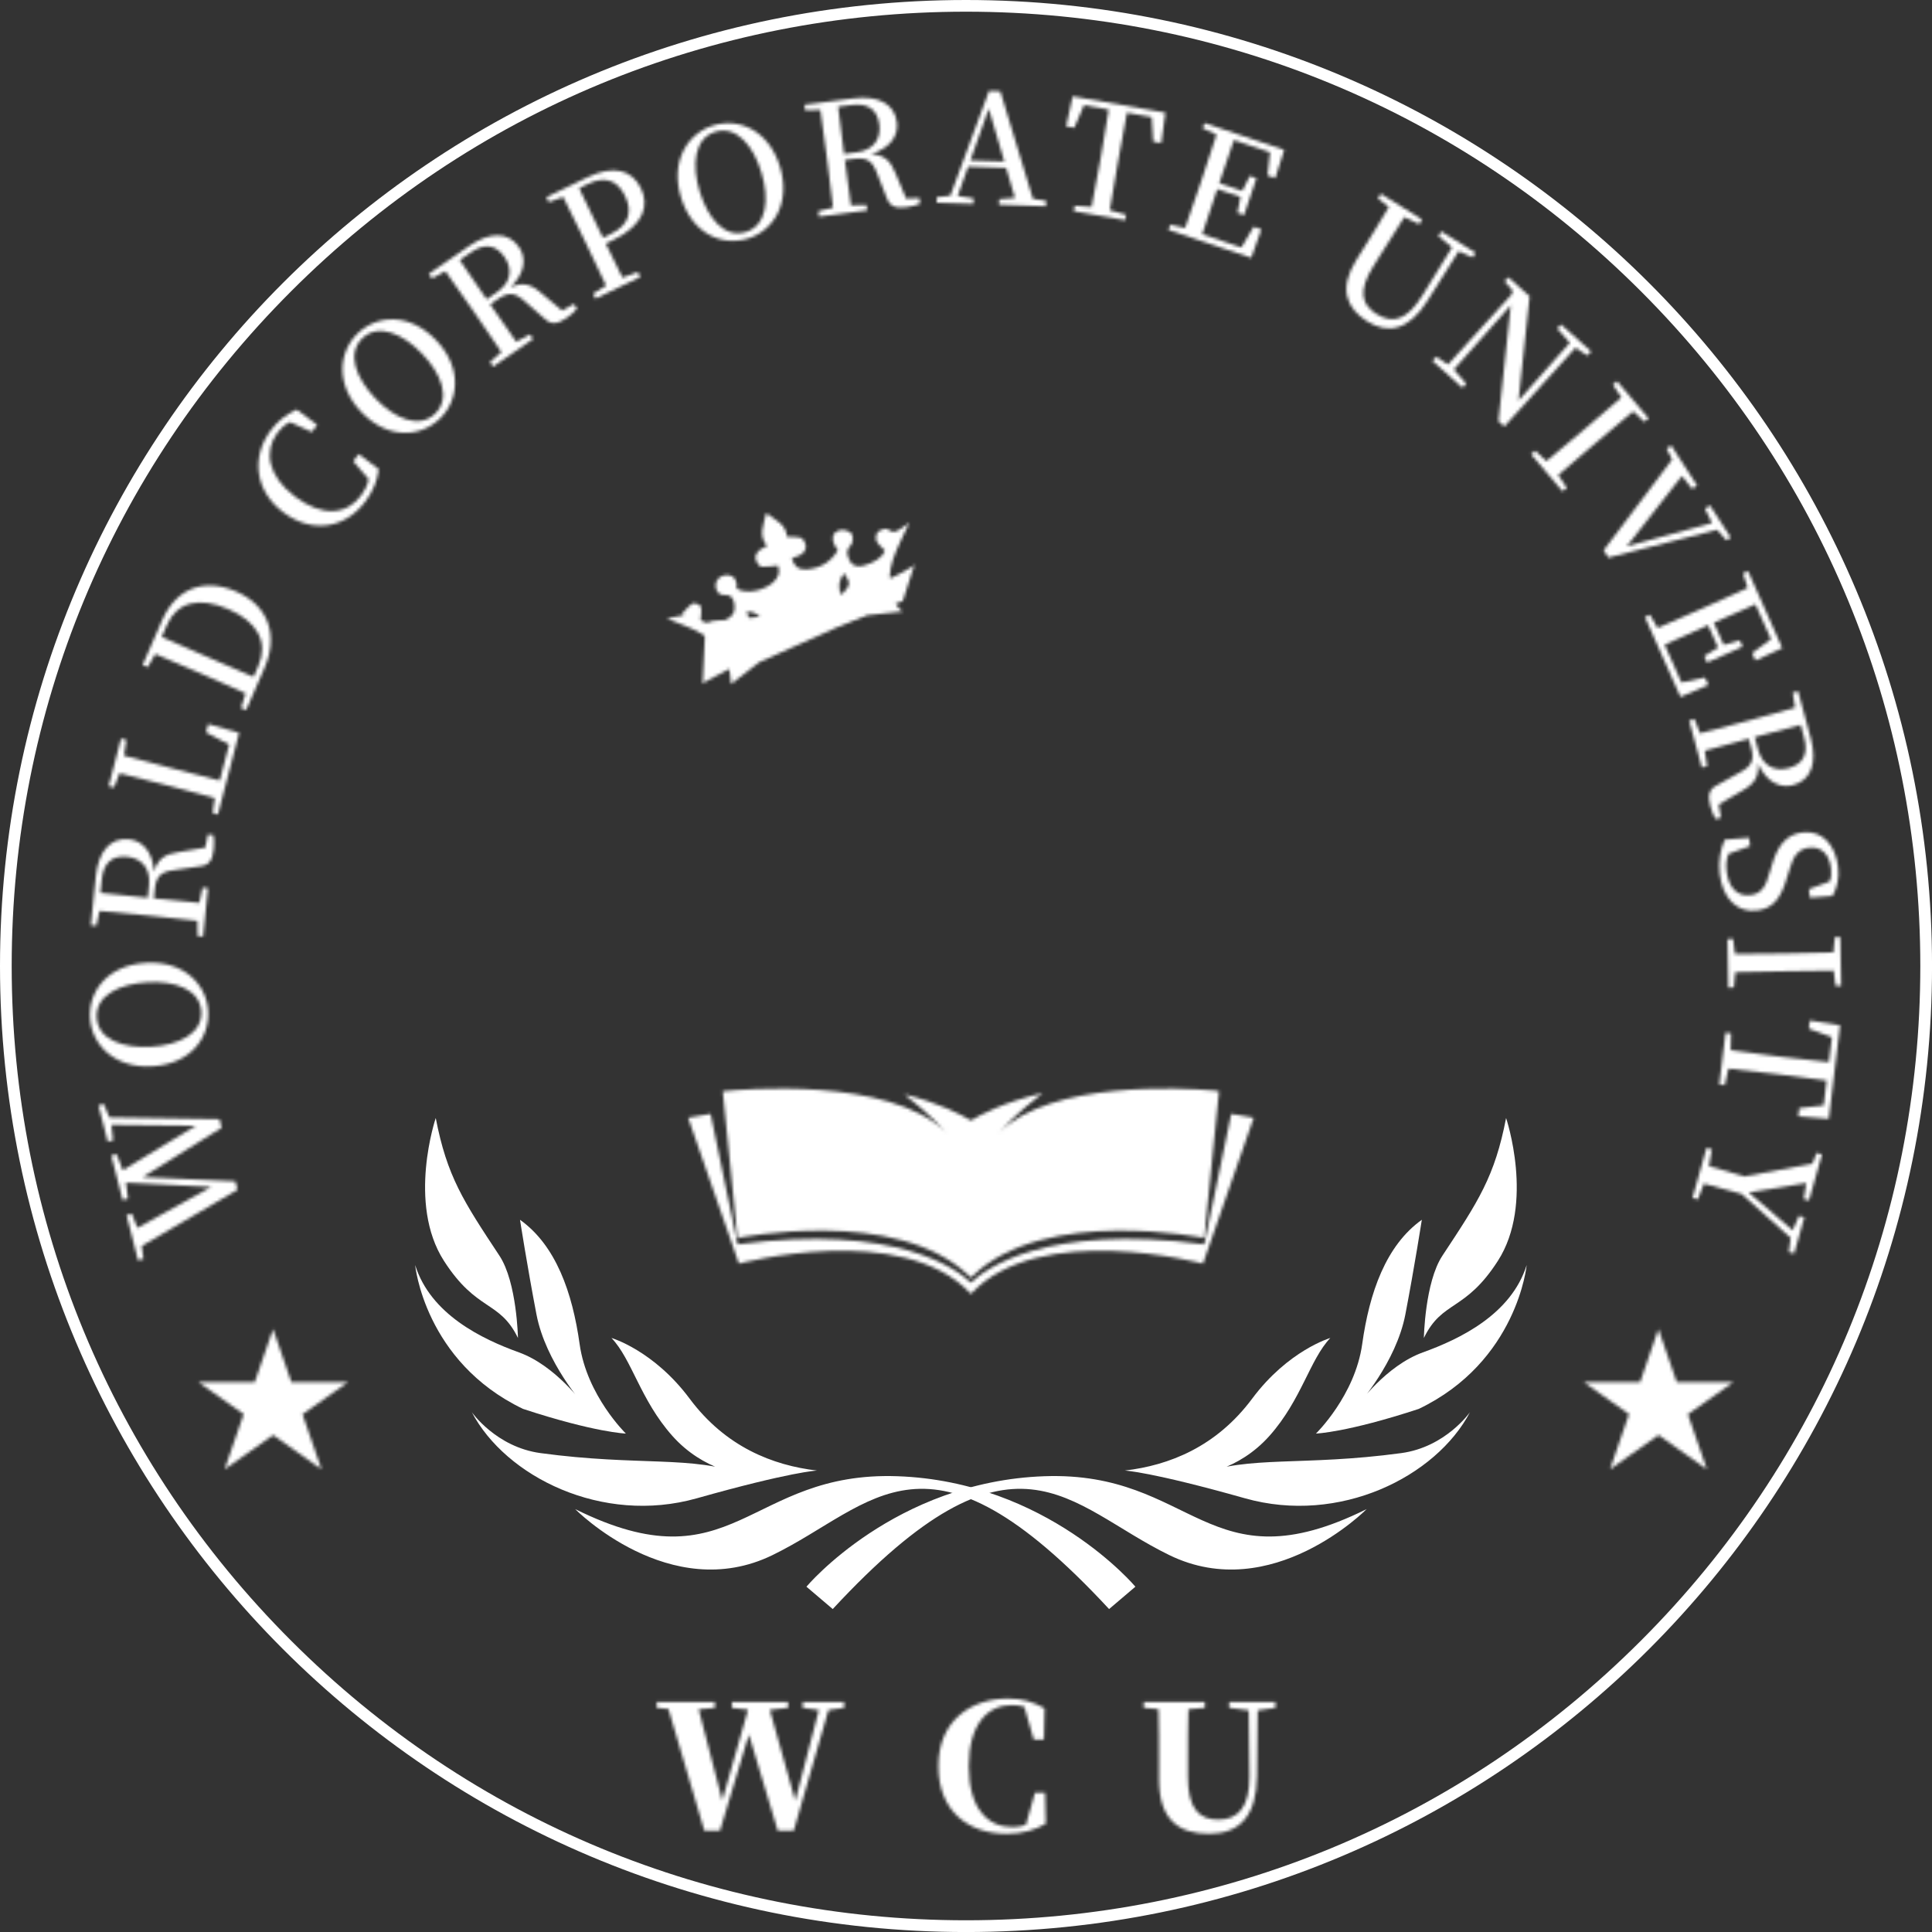 <?xml version="1.0" encoding="UTF-8"?><svg id="Layer_1" xmlns="http://www.w3.org/2000/svg" width="613.33" height="613.33" xmlns:xlink="http://www.w3.org/1999/xlink" viewBox="0 0 613.33 613.33"><rect x="0" y="0" width="613.33" height="613.33" fill="#333333" stroke="none"/><defs><filter id="luminosity-noclip" x="14.36" y="14.37" width="584.6" height="584.6" color-interpolation-filters="sRGB" filterUnits="userSpaceOnUse"><feFlood flood-color="#fff" result="bg"/><feBlend in="SourceGraphic" in2="bg"/></filter><mask id="mask" x="14.36" y="14.37" width="584.6" height="584.6" maskUnits="userSpaceOnUse"><g style="filter:url(#luminosity-noclip);"><g><g><path d="m32.97,350.5l1.73,4.23,34.97.55.7,2.73-25.05,15.68,29.39,1.32.69,2.69-30.41,17.85.55,4.12-1.7.43-3.67-14.37,1.69-.43,1.76,4.52,23.42-13.01-27.05-1.37.65,5.1-1.7.43-3.61-14.13,1.7-.43,1.95,5.07,23.19-14.1-26.82-.28.56,4.93-1.7.43-2.95-11.54,1.7-.43Z"/><path d="m46.39,305.67c11.84-.69,19.18,6.71,19.68,15.3.5,8.58-5.63,16.83-17.76,17.54-11.89.69-19.23-6.81-19.74-15.35-.5-8.54,5.64-16.78,17.81-17.49Zm17.5,15.43c-.41-7.03-8.36-9.78-17.14-9.27-8.83.52-16.45,4.17-16.04,11.21.41,7.03,8.41,9.78,17.24,9.26,8.78-.51,16.35-4.17,15.94-11.2Z"/><path d="m65.98,264.91l1.74.17c.27,1.25.32,2.62.14,4.46-.37,3.63-1.55,5.17-4.36,5.47l-8.28,1.22c-4.25.55-5.67,1.97-6.1,6.27l-.27,2.71c4.98.5,9.72.98,14.42,1.41l1.02-4.83,1.74.17-1.55,15.38-1.74-.18-.05-4.84c-4.68-.57-9.47-1.05-14.3-1.54l-2.47-.25c-4.74-.48-9.57-.97-14.32-1.35l-1.01,4.73-1.74-.18,1.56-15.47c.82-8.12,4.72-12.42,10.52-11.83,4.11.42,7.54,3.69,7.99,10.33,1.15-4.09,3.4-5.62,7.76-6.25l8.5-1.44.81-4.17Zm-18.67,16.09c.56-5.56-2.51-8.56-6.95-9.01-4.64-.47-7.51,1.78-8.06,7.25l-.42,4.21c4.73.53,9.47,1,15.03,1.57l.4-4.01Z"/><path d="m66.1,229.85l9.81,2.8-6.73,25.92-1.68-.49.68-4.74c-4.58-1.29-9.15-2.48-13.43-3.59l-2.87-.75c-4.66-1.21-9.31-2.42-13.95-3.52l-1.73,4.52-1.7-.44,3.92-15.1,1.7.44-.74,4.98c4.6,1.24,9.21,2.44,13.72,3.62l3.34.87c4.05,1.05,8.65,2.25,13.32,3.41l2.97-11.43-7.33-3.86.69-2.63Z"/><path d="m51.5,196.86c4.29-9.85,13.04-13.62,23.47-9.08,10.43,4.54,13.44,14.07,8.99,24.28l-5.82,13.37-1.61-.7,1.43-4.63c-4.28-1.97-8.79-3.93-13.73-6.09l-1.61-.7c-4.46-1.94-8.91-3.88-13.32-5.7l-2.41,4.2-1.61-.7,6.21-14.26Zm30.49,14.6c3.3-7.58-.24-14.05-9.42-18.05-9.49-4.13-16.44-2.18-19.57,5l-1.65,3.79c4.4,1.97,8.85,3.91,13.53,5.94l1.56.68c4.99,2.17,9.58,4.17,14.06,6.07l1.49-3.43Z"/><path d="m113.86,144.12l6.39,4.85c-.47,3.71-1.87,7.04-4.26,10.23-6.41,8.56-16.81,10.36-26.03,3.46-9.18-6.87-10.22-17.73-3.98-26.06,2.07-2.76,4.7-4.98,8.22-6.59l6.5,4.86-1.69,2.26-6.94-3.14c-1.65.83-2.91,1.95-3.96,3.35-4.37,5.83-3.16,13.78,5.59,20.34,8.83,6.61,16.4,5.67,20.92-.36,1.14-1.52,2.01-3.17,2.42-5.17l-4.88-5.72,1.72-2.3Z"/><path d="m138.45,108.01c8.23,8.55,7.37,18.95,1.17,24.92-6.2,5.97-16.46,6.66-24.89-2.1-8.26-8.58-7.34-19.05-1.17-24.99,6.17-5.94,16.43-6.63,24.89,2.16Zm-.35,23.34c5.08-4.89,2-12.72-4.1-19.06-6.13-6.38-13.88-9.79-18.96-4.9-5.08,4.89-1.96,12.75,4.17,19.13,6.1,6.34,13.81,9.72,18.89,4.84Z"/><path d="m182.18,96.5l1,1.44c-.78,1.01-1.78,1.95-3.3,3-3,2.07-4.94,2.17-6.99.23l-6.3-5.51c-3.18-2.88-5.17-3.04-8.73-.58l-2.24,1.55c2.85,4.12,5.56,8.03,8.28,11.88l4.34-2.35,1,1.44-12.71,8.8-1-1.44,3.65-3.18c-2.6-3.93-5.34-7.88-8.11-11.88l-1.41-2.04c-2.71-3.92-5.48-7.91-8.27-11.77l-4.26,2.3-1-1.44,12.79-8.85c6.71-4.65,12.51-4.47,15.83.33,2.35,3.4,2.08,8.13-2.68,12.79,3.85-1.78,6.48-1.06,9.79,1.85l6.61,5.53,3.7-2.09Zm-24.36-3.77c4.6-3.18,4.88-7.46,2.34-11.13-2.65-3.84-6.23-4.56-10.74-1.43l-3.48,2.4c2.67,3.94,5.38,7.86,8.56,12.45l3.32-2.3Z"/><path d="m192.3,77.31c1.7,3.5,3.43,7.09,5.3,10.83l4.91-1.79.76,1.57-14.21,6.89-.76-1.57,4.1-2.58c-1.97-4.29-4.07-8.62-6.18-12.99l-1.08-2.23c-2.08-4.29-4.2-8.66-6.36-12.9l-4.56,1.62-.76-1.57,12.9-6.25c8.53-4.13,14.31-2.34,17.13,3.47,2.61,5.38.99,11.62-8.86,16.39l-2.32,1.12Zm-8.45-17.56c2.05,4.35,4.17,8.72,6.35,13.23l1.21,2.49,2.62-1.27c5.86-2.84,6.7-7.24,4.41-11.96-2.42-4.99-6.33-6.49-11.8-3.84l-2.8,1.36Z"/><path d="m247.66,53.09c3.4,11.36-2.1,20.21-10.34,22.68-8.24,2.47-17.67-1.6-21.17-13.23-3.42-11.4,2.18-20.29,10.37-22.74,8.19-2.46,17.63,1.61,21.14,13.29Zm-10.97,20.59c6.75-2.02,7.58-10.39,5.06-18.82-2.54-8.47-7.86-15.04-14.61-13.02s-7.57,10.44-5.03,18.91c2.53,8.42,7.83,14.95,14.58,12.92Z"/><path d="m291.87,62.89l.23,1.74c-1.16.54-2.48.91-4.31,1.15-3.62.47-5.38-.33-6.32-3.01l-3.07-7.79c-1.5-4.02-3.21-5.07-7.49-4.52l-2.7.35c.64,4.96,1.25,9.69,1.91,14.36l4.94-.1.23,1.73-15.33,1.99-.22-1.73,4.7-1.15c-.51-4.69-1.13-9.46-1.75-14.28l-.32-2.46c-.61-4.72-1.24-9.55-1.94-14.26l-4.84.09-.23-1.74,15.43-2c8.1-1.05,13.17,1.77,13.92,7.56.53,4.1-1.88,8.18-8.25,10.13,4.24.19,6.24,2.03,7.85,6.14l3.33,7.95,4.24-.16Zm-19.92-14.53c5.54-.72,7.76-4.39,7.19-8.82-.6-4.63-3.44-6.91-8.89-6.2l-4.19.54c.56,4.73,1.17,9.45,1.89,15l4-.52Z"/><path d="m332.09,63.73l-.06,1.75-14.91-.49.06-1.75,5.02-.42-2.8-9.53-12.05-.39-3.32,9.28,5.03.8-.06,1.75-11.66-.38.06-1.75,4.3-.49,12.27-33.25,3.59.12,10.36,34.14,4.16.62Zm-13.26-12.45l-4.94-16.79-5.84,16.44,10.78.35Z"/><path d="m357.76,35.81c-.92,4.67-1.76,9.41-2.62,14.29l-.43,2.44c-.83,4.69-1.66,9.43-2.4,14.19l5.17,1.46-.3,1.72-16.32-2.88.3-1.72,5.36.4c.96-4.62,1.8-9.35,2.64-14.14l.43-2.44c.84-4.74,1.68-9.52,2.38-14.34l-7.85-1.39-3.09,7.16-2.58-.46,2.07-9.51,29.44,5.19-1.31,9.64-2.58-.46-.46-7.78-7.85-1.39Z"/><path d="m400.43,72.79l-3.21,9.07-26.29-8.86.56-1.66,4.73,1.03c1.6-4.44,3.13-8.99,4.69-13.6l.79-2.35c1.52-4.51,3.07-9.12,4.5-13.66l-4.39-2.04.56-1.66,25.33,8.53-2.86,8.94-2.44-.82.79-7.37-11.47-3.86c-1.54,4.4-3.06,8.92-4.65,13.66l7.32,2.47,2.37-4.74,2.12.71-3.94,11.7-2.12-.71.99-5.05-7.37-2.48c-1.72,5.11-3.29,9.76-4.78,14.34l12.43,4.19,3.91-6.58,2.44.82Z"/><path d="m467.5,81.72l-4.44-1.97-10,15.87c-5.82,9.25-12.44,10.51-19,6.42-6.72-4.19-9.08-10.52-3.53-19.43l2.93-4.7c2.49-4,5.04-8.08,7.43-12.2l-3.46-2.72.92-1.48,13.12,8.17-.93,1.48-4.72-2.25c-2.55,3.91-5.04,7.91-7.58,11.99l-2.34,3.75c-4.83,7.75-3.64,12.1,1.1,15.05,5.2,3.24,9.75,1.9,14.65-6.05l9.32-15.14-4.36-3.57.93-1.48,10.89,6.78-.93,1.48Z"/><path d="m503.92,112.87l-3.78-2.47-22.58,25-1.88-1.69,3.93-36.81-18.08,20.41,3.93,4.5-1.17,1.3-9.56-8.56,1.17-1.3,3.78,2.47,20.35-22.43.08-1.11-2.46-2.86,1.17-1.31,6.77,6.06-3.55,33.11,16.3-18.35-3.97-4.53,1.17-1.3,9.56,8.56-1.17,1.3Z"/><path d="m518.48,130.58c-3.63,3.02-7.26,6.1-11,9.28l-1.89,1.61c-3.63,3.08-7.33,6.23-10.93,9.35l2.74,4.05-1.33,1.13-10.01-11.78,1.33-1.13,3.52,3.32c3.66-2.98,7.32-6.1,11.03-9.25l1.89-1.61c3.63-3.09,7.33-6.23,10.9-9.39l-2.71-4.01,1.33-1.13,10.01,11.78-1.33,1.13-3.55-3.36Z"/><path d="m548.06,171.52l-2.97-3.34-34.5,8.85-1.5-2.32,21.73-28.83-1.75-3.5,1.47-.95,8.24,12.73-1.59,1.03-3.24-4.1-17.5,22.33,27.05-7.39-2.26-4.56,1.59-1.03,6.6,10.2-1.39.9Z"/><path d="m542.32,217.46l-8.85,3.78-11.28-25.36,1.6-.71,2.44,4.18c4.35-1.83,8.75-3.78,13.19-5.76l2.27-1.01c4.35-1.94,8.8-3.91,13.11-5.94l-1.47-4.62,1.6-.71,10.86,24.43-8.51,3.95-1.05-2.36,5.97-4.41-4.92-11.06c-4.28,1.85-8.64,3.79-13.21,5.82l3.14,7.06,5.09-1.47.91,2.04-11.28,5.02-.91-2.04,4.39-2.7-3.16-7.11c-4.93,2.19-9.42,4.19-13.79,6.19l5.33,11.99,7.49-1.57,1.05,2.35Z"/><path d="m546.37,259.58l-1.69.46c-.69-1.07-1.23-2.33-1.71-4.12-.95-3.52-.39-5.38,2.13-6.66l7.3-4.08c3.78-2.02,4.6-3.86,3.47-8.03l-.71-2.63c-4.83,1.3-9.43,2.54-13.97,3.81l.76,4.88-1.69.46-4.02-14.92,1.69-.46,1.77,4.51c4.58-1.13,9.22-2.38,13.91-3.65l2.39-.64c4.6-1.24,9.29-2.5,13.86-3.84l-.74-4.78,1.69-.46,4.04,15.01c2.12,7.88,0,13.28-5.63,14.8-3.99,1.07-8.36-.77-11.14-6.81.38,4.22-1.18,6.46-5.03,8.6l-7.43,4.37.72,4.18Zm11.72-21.68c1.45,5.4,5.39,7.1,9.7,5.94,4.5-1.21,6.38-4.33,4.95-9.64l-1.1-4.08c-4.61,1.19-9.21,2.43-14.6,3.88l1.05,3.89Z"/><path d="m567.47,277.98c-2.06,7.49-4.75,10.49-9.81,11.08-6.23.73-10.83-3.87-11.74-11.7-.47-4.01.33-8.06,1.63-10.81l7.71-.61.31,2.66-6.86,2.46c-.67,1.79-.83,3.38-.57,5.6.59,5.02,3.28,7.99,7.48,7.49,3.38-.39,4.91-2.38,6.16-7.18l.68-2.18c1.74-6.03,4.42-9.91,9.78-10.54,6.27-.73,10.45,4.02,11.26,10.97.42,3.62-.31,6.59-1.76,9.21l-7.18.54-.31-2.7,6.57-2.43c.53-1.33.62-2.62.44-4.16-.5-4.3-2.93-7.05-6.93-6.58-3.38.39-5.07,2.7-6.13,6.59l-.71,2.29Z"/><path d="m582.12,308.13c-4.71.03-9.47.11-14.38.19l-2.48.04c-4.76.08-9.62.16-14.38.28l-.46,4.87-1.75.03-.25-15.45,1.75-.03.61,4.8c4.71.02,9.52-.06,14.38-.14l2.48-.04c4.76-.08,9.62-.16,14.38-.33l.46-4.82,1.75-.03.25,15.45-1.75.03-.62-4.85Z"/><path d="m579.87,343.01c-4.71-.67-9.49-1.24-14.41-1.84l-2.46-.3c-4.73-.57-9.5-1.15-14.29-1.63l-1.17,5.24-1.74-.21,1.99-16.45,1.74.21-.11,5.37c4.66.71,9.44,1.29,14.26,1.87l2.46.3c4.78.58,9.6,1.16,14.44,1.6l.96-7.91-7.31-2.7.31-2.61,9.6,1.55-3.58,29.67-9.69-.78.31-2.61,7.74-.87.95-7.91Z"/><path d="m552.9,379.03c-5.1-1.44-8.42-2.37-11.96-3.26l-1.96,5-1.69-.47,4.48-15.91,1.69.47-.95,5.34c3.3,1.03,6.53,1.94,11.25,3.27l21.59-4.03,1.38-3.45,1.68.47-4.12,14.65-1.68-.47.82-5.07-18.27,2.99,13.95,12.01,2-4.59,1.69.47-3.24,11.51-1.69-.47.57-4.54-15.53-13.91Z"/></g><polygon points="96.03 448.98 110.45 438.79 92.51 438.79 86.69 421.92 80.86 438.79 63.03 438.79 77.36 448.94 71.31 466.44 86.71 455.57 102.06 466.44 96.03 448.98"/><polygon points="535.83 448.98 550.24 438.79 532.31 438.79 526.48 421.92 520.66 438.79 502.82 438.79 517.15 448.94 511.11 466.44 526.5 455.57 541.86 466.44 535.83 448.98"/><path d="m267.96,542.16l-4.96.71-11.02,38.3h-5.07l-9.17-30.55-9.17,30.55h-4.96l-11.4-38.63-3.71-.38v-1.85h18.44v1.85l-5.13.49,7.48,28.92,8.18-28.81-5.13-.6v-1.85h17.84v1.85l-5.79.66,8.08,28.86,7.48-28.81-5.13-.71v-1.85h13.15v1.85Z"/><path d="m332,578.94c-3.33,1.96-7.31,3.22-12.39,3.22-12.06,0-21.71-7.09-21.71-21.5s10.31-21.44,22.15-21.44c4.69,0,8.02,1.15,11.57,3.11l-.22,9.93h-3.22l-3-10.42c-1.25-.38-2.56-.54-3.98-.54-7.64,0-13.64,6-13.64,19.42s5.95,19.31,13.86,19.31c1.53,0,2.89-.22,4.25-.71l2.89-10.2h3.22l.22,9.82Z"/><path d="m404.88,542.16l-5.62.82-.22,20.95c-.16,12.55-5.51,18.22-15.17,18.22s-15.93-4.42-15.93-17.3v-5.95c0-5.35,0-10.86-.16-16.31l-4.69-.44v-1.85h19.42v1.85l-5.24.49c-.16,5.35-.16,10.86-.16,16.26v5.13c0,9.98,3.38,13.64,9.66,13.64s9.98-3.98,9.88-13.86l-.22-20.84-6.22-.82v-1.85h14.68v1.85Z"/></g></g></mask><filter id="luminosity-noclip-2" x="178.65" y="136.91" width="259.15" height="323.94" color-interpolation-filters="sRGB" filterUnits="userSpaceOnUse"><feFlood flood-color="#fff" result="bg"/><feBlend in="SourceGraphic" in2="bg"/></filter><filter id="luminosity-noclip-3" x="204.1" y="167.08" width="189.92" height="195.23" color-interpolation-filters="sRGB" filterUnits="userSpaceOnUse"><feFlood flood-color="#fff" result="bg"/><feBlend in="SourceGraphic" in2="bg"/></filter><mask id="mask-2" x="204.1" y="167.08" width="189.92" height="195.23" maskUnits="userSpaceOnUse"><g style="filter:url(#luminosity-noclip-3);"><path d="m290.66,178.16l-4.05,12.61-45.94,16.66-18.92,10.13s-19.14-18.69-17.56-18.92c1.58-.23,26.8-9.68,26.8-9.68l59.67-10.81Z"/></g></mask><mask id="mask-1" x="178.65" y="136.91" width="259.15" height="323.94" maskUnits="userSpaceOnUse"><g style="filter:url(#luminosity-noclip-2);"><g><g style="mask:url(#mask-2);"><g id="_8BLt8x"><g><path d="m253.4,300.37c.32,6.09.65,12.17.96,18.11-15.14-8.3-21.46-47.77-9.99-65.58.17.35.35.6.41.88,4.31,18.88,14.36,34.45,27.66,48.18,6.39,6.6,12.69,13.3,19.22,20.15v-13.83c6.25,4.18,9,17.55,6.76,32.78,9.97-4.49,19.88-23.76,18.87-37.39,4.34,4.92,5.83,10.44,6.15,16.23.32,5.77.07,11.57.07,17.76,9.63-3.15,16.85-9.25,20.84-18.71,4.47-10.59,1.12-20.01-5.43-28.76.55,8.48,1.35,16.94-3.24,24.8-.42-.33-.69-.45-.69-.57-.18-12.9-6.78-21.99-17.22-28.66-5.18-3.31-10.65-6.14-15.82-9.47-2.48-1.6-4.55-3.85-6.55-6.26,9.12,1.63,17.83.97,26.81-1.7-7.02-5.38-15.7-9.12-16.36-19.44,7.05,9.29,16.74,12.05,27.76,11.45,3.06-.17,5.83-1.11,6.99-4.52,1.95,3.26,1.66,5.11-1.42,7.3-3.44,2.45-7.03,4.69-10.37,7.49,1.82-.76,3.65-1.53,5.48-2.3q.62,1.95-3.1,4.23c-1.67,1.03-3.3,2.1-4.87,3.31,3.78-.76,6.72-4.2,10.76-3.96.12.32.25.63.37.95-3.53,2.24-7.06,4.47-10.59,6.71.09.18.19.37.28.55,2.02-1.02,4.17-1.86,6.05-3.1,3.86-2.55,7.99-2.79,12.45-2.44,3.77.29,7.62.08,11.39-.31,2.85-.29,5.23-1.72,6.19-4.75.52-1.65.3-2.75-1.62-3.35-4.04-1.27-7.31-3.62-9.35-6.91,4.03-.23,8.02-.46,12.02-.69.11-.44.22-.87.33-1.31-1.79-1.71-3.49-3.54-5.4-5.1-5.5-4.5-11.09-8.88-16.62-13.33-.73-.59-1.83-1.31-1.88-2.03-.39-5.21-4.27-7.89-8.01-9.97-5.4-3-6.21-6.99-4.7-12.3.48-1.69.6-3.47.88-5.21-.27-.18-.53-.36-.8-.54-3.18,2.98-6.36,5.96-9.52,8.92,1.9-16.95,1.36-17.7-18.99-26.74,5.97-1.41,18.83,1.14,22.18,5.28,1.79,2.22,2.97,4.94,4.66,7.82,2.67-1.11,6.05-2.51,9.79-4.06-.99,5.15-1.67,10.06-2.92,14.82-.98,3.75-.08,6.13,3.22,8.14,2.23,1.36,4.09,3.35,6.02,5.16.83.78,1.92,1.78,2.02,2.76.38,3.81,3.29,5.44,5.83,7.45,4.16,3.29,8.38,6.5,12.39,9.96,2.38,2.06,4.58,4.41,6.51,6.9.77.99,1.27,3.25.68,4.02-1.78,2.35-1.32,4.79-1.2,7.29.2,3.93-.97,7.27-3.94,9.99-.61.56-1.03,1.79-.91,2.61,1.2,8.32-2.06,15.37-9.59,19.39-2.82,1.5-4.26,2.85-3.07,6.24.72,2.05.63,4.38,1,7.43,24.3-30.91,33.16-65.45,29.65-103.79-5.86-.9-11.6-1.68-17.3-2.69-19.59-3.49-37.62-10.79-53.84-22.37-1.95-1.39-3.17-1.36-5.21-.1-4.39,2.72-9.07,4.96-13.86,7.52,5.47,2.8,10.25,6.46,13.33,12.8-10.76-6.1-21.47-8.61-33.1-5.38-11.8,3.27-22.55,8.4-31.6,17.17h13.36c-5.64,3.98-11.86,7.85-17.45,12.48-5.69,4.71-9.25,11.18-12.7,17.93-.38-4.02-1.17-8.06-1.07-12.07.28-11.11.96-22.21,1.41-33.32.09-2.35,1-3.17,3.43-3.29,17.49-.89,34.48-4.09,50.62-11.15,9.97-4.36,19.14-10.02,27.6-16.83.81-.65,1.64-1.28,2.52-1.96,3.78,2.77,7.39,5.53,11.12,8.11,17.59,12.12,37.26,18.48,58.34,20.87,3.9.44,7.81.88,11.72.97,2.36.06,2.97.99,3.24,3.15,7.04,55.95-9.35,103.31-52.25,140.52-9.06,7.86-19.73,13.84-29.64,20.72-1.58,1.09-2.94,1.22-4.61.1-7.66-5.11-15.4-10.11-23.07-15.22-.83-.55-1.78-1.41-2.02-2.3-2.8-10.35-8.66-19.03-14.76-27.59-3.86-5.42-7.75-10.81-11.63-16.22-.35.06-.7.11-1.05.17Zm98.51-6.68c5.28-3.22,7.89-8.53,6.86-13.03-.41-1.8-1.17-2.62-3.21-2.62-4.44.02-8.88-.35-13.32-.46-1.07-.03-2.15.36-3.22.56.39,1.35.36,3.15,1.25,3.95,1.85,1.67,4.13,2.88,6.32,4.14,2.82,1.63,5.53,3.28,5.33,7.45Z"/><path d="m306.47,264.03c-11.27-.45-19.63-7.22-21.6-17.52-.7-3.68-.42-7.4,1.97-10.29,1.35-1.62,3.78-3.2,5.76-3.25,3.05-.08,4.63-1.39,5.96-3.67-3.4-4.66-10.41-5.96-15.17-3.54-.51,2.26-.55,3.85-1.21,5.12-2.44,4.66-2.77,9.49-1.68,14.51.28,1.31.64,2.6.96,3.9-.24.2-.48.41-.72.61-2.22-1.95-4.44-3.9-6.86-6.03-3.62,6.46-4.53,13.22-2.06,20.78,1.83-3.22,3.44-6.07,5.05-8.91.26.08.52.15.78.23.3,1.61.54,3.24.9,4.84,1.51,6.58,5.54,11.57,10.26,16.12,3.82,3.67,7.75,7.25,11.31,11.16,5.37,5.9,7.85,12.96,7.11,21.23-5.67-9.92-12.97-18.11-24.03-23.14.95,4.05,1.82,7.74,2.74,11.66-.66-.07-1.05,0-1.18-.14-5.36-5.87-10.85-11.63-16-17.68-8.08-9.48-11.63-20.35-8.89-32.79.62-2.82,1.86-5.51,3.16-9.23-3.85,2.75-7.03,5.03-10.67,7.63,2.63-7.46,6.83-13.24,12.52-18.04-.16-.22-.33-.44-.49-.66-3.09,1.44-6.18,2.88-9.29,4.33,7.7-15.08,30.73-25.09,50.74-15.47-2.82.18-5.3.15-7.71.53-2.44.38-4.82,1.17-7.86,1.94,4,1.1,7.31,1.69,10.35,2.94,2.99,1.23,5.72,3.12,8.94,4.93-2.73,2.04-5.09,3.61-7.22,5.45-8.37,7.22-9.7,18.86-2.88,26.64,1.97,2.25,4.64,3.88,7.03,5.82Z"/><path d="m340.42,248.83c-1.97-1.09-3.97-2.29-6.05-3.3-1-.48-2.23-.94-3.28-.81-5.42.64-9.46-2.28-13.68-4.8l-.08-.95c3.41-.63,6.83-1.25,10.6-1.95-1.69-1.59-3.42-3.22-5.15-4.85,5.4,1.02,10.41,2.52,13.15,7.94-1.51-.78-3.02-1.56-5.35-2.76,1.94,5.86,7.34,7.45,10.24,11.25-.09.05-.18.11-.39.22Z"/></g></g></g><path d="m243.24,162.94c3.05,2.2,6.4,3.61,6.57,7.45,1.54.07,2.98-.04,4.31.28.62.15,1.26,1.08,1.5,1.79.78,2.24-.72,3.86-4.25,4.76.58,2.41,2.12,3.72,4.55,3.55,4.39-.31,7.81-2.29,10.07-6.12-2.45-3.08-2.04-5.93.99-6.4,1.1-.17,2.87.41,3.42,1.25.54.83.39,2.9-.29,3.57-1.8,1.77-1.13,3.43-.28,5.03.95,1.8,2.76,1.93,4.54,1.4,3.19-.95,5.88-2.52,6.51-4.74-1.18-1.31-2.26-2.08-2.65-3.11-.31-.79-.09-2.29.49-2.8.76-.67,2.61-1.27,3.11-.85,2.06,1.73,3.38.28,4.88-.66.49-.31.94-.67,1.94-1.38-3.47,7.87-8.36,14.85-5.28,23.61-19.63,1.57-36.87,8.43-52.44,20.43-3.59-8.23-11.5-10.48-19.24-13.67,2.07-.4,3.71-.72,5.35-1.04-.14-.19-.29-.38-.43-.56,1.08-1.09,2.03-2.41,3.31-3.16.53-.31,2.39.41,2.56.98.36,1.22.01,2.66-.06,4.32,2.65,1.83,8.08,1.18,10.21-1.89.64-.92.69-2.56.4-3.72-.31-1.25-.91-2.57-2.93-2.37-1.81.18-2.84-1.14-2.93-2.98-.08-1.7,1.39-3.22,3.26-3.35,1.81-.12,3.02.71,3.4,2.53.12.56,0,1.17,0,1.74,3.33,2.05,8.84.47,11.5-1.85,1.81-1.58,2.48-3.5,1.62-5.44-1.85.17-3.52.49-5.17.39-.58-.03-1.29-.99-1.62-1.69-.91-1.94.3-3.67,3.36-4.93-2.81-3.25-1.13-6.62-.28-10.41Zm23.88,25.99c2.99-3.42,3.02-3.63.83-7q-2.6,3.59-.83,7Zm-24.82,9.53q-.64-4.01-5.17-4.44c.35,3.04,1.76,4.93,5.17,4.44Z"/><g><path d="m390.87,353.61l-8.57,41.42c-50.6-6.68-69.73,7.97-74.07,12.18-4.34-4.2-23.48-18.85-74.07-12.18l-8.57-41.42-7.14,1.22,16.12,46.32s51.83-13.88,73.66,9.59h0s0,0,0,0c21.83-23.47,73.66-9.59,73.66-9.59l16.12-46.32-7.14-1.22Z"/><path d="m386.99,346.46l-4.69,46.54s-50.36-10.24-73.45,12l-.62.62c-.22-.2-.42-.42-.64-.62-23.09-22.24-73.45-12-73.45-12l-4.69-46.54c.1-.02.2-.02.3-.05h.05c4.79-.5,52.17-4.91,70.55,13.02,0,0-4.89-5.53-13.27-12.03,11.31,2.8,18.32,6.6,21.15,8.33,2.95-1.81,10.49-5.88,22.76-8.7-8.7,6.65-13.76,12.4-13.76,12.4,16.69-16.29,57.28-14.13,68.19-13.22.52.07,1.04.15,1.56.25Z"/></g><path d="m282.36,182.96s-.05,8.72,4.27,11.14l-11.56,1.24-9.98,4.08-24.06,10.81-8.98,6.94s-.07-8.13-3.71-11.45l29.22-12.35,16.88-5.69,7.92-4.71Z"/></g></g></mask></defs><path d="m306.67,3.71c80.92,0,157,31.51,214.22,88.73,57.22,57.22,88.73,133.3,88.73,214.22s-31.51,157-88.73,214.22c-57.22,57.22-133.3,88.73-214.22,88.73s-157-31.51-214.22-88.73C35.22,463.67,3.71,387.59,3.71,306.67s31.51-157,88.73-214.22C149.66,35.22,225.74,3.71,306.67,3.71m0-3.71C137.3,0,0,137.3,0,306.67s137.3,306.67,306.67,306.67,306.67-137.3,306.67-306.67S476.03,0,306.67,0h0Z" style="fill:#fff;"/><g style="mask:url(#mask);"><path d="m306.67,14.37C145.22,14.37,14.36,145.24,14.36,306.66s130.86,292.31,292.31,292.31,292.29-130.86,292.29-292.31S468.09,14.37,306.67,14.37Zm0,517.04c-124.13,0-224.76-100.63-224.76-224.76s100.63-224.73,224.76-224.73,224.76,100.63,224.76,224.73-100.63,224.76-224.76,224.76Z" style="fill:#fff;"/></g><g><g style="mask:url(#mask-1);"><path d="m375.25,153.82c-38.91.96-66.99-14.98-67.02-15h0s0,0,0,0h0s0,0,0,0c-.04.02-28.11,15.96-67.02,15-38.94-.96-62.55-16.92-62.55-16.92l.71,170.54c.16,38.04,14.91,74.57,41.22,102.05h0c11.63,11.63,25.11,21.24,39.9,28.43l46.54,22.64c.38.18.79.28,1.21.28s.83-.1,1.21-.28l49.27-23.97c13.9-6.76,26.48-15.94,37.17-27.1h0c26.31-27.48,41.06-64.01,41.22-102.05l.71-170.54s-23.62,15.96-62.55,16.92Z" style="fill:#fff;"/></g><g><path d="m352.09,510.81l8.35-7.1s-27.97-33.4-75.56-35.07c-47.59-1.67-51.76,35.48-102.28,10.44,0,0,30.06,30.47,62.62,14.61,32.56-15.86,48.84-45.5,106.87,17.12Z" style="fill:#fff;"/><path d="m149.74,448.25s7.72,11.14,21.86,13.05c31.33,4.24,48.29.65,64.61,6.85,0,0-12.73-.98-22.84-12.4-10.12-11.42-12.73-24.15-19.25-31,0,0,13.38,3.92,24.8,19.25,11.42,15.34,26.43,21.21,40.46,22.84,0,0-8.16.33-38.18,8.81-30.02,8.48-60.69-6.85-71.46-27.41Z" style="fill:#fff;"/><path d="m198.69,455.1s-12.4-12.07-14.68-28.39c-2.28-16.32-7.51-31.33-18.93-39.48,0,0,2.28,14.68,5.22,30.02,2.94,15.34,15.01,28.72,15.01,28.72,0,0-8.81-12.4-20.56-16.64-11.75-4.24-28.06-12.07-32.96-27.74,0,0,2.94,30.67,34.26,45.68,22.84,7.51,32.63,7.83,32.63,7.83Z" style="fill:#fff;"/><path d="m164.43,424.76s-.32-17.69-5.87-26.11c-11.42-17.29-16.64-25.13-20.23-43.73,0,0-9.14,27.08,2.61,45.36,10.45,16.25,17.62,12.4,23.49,24.47Z" style="fill:#fff;"/><path d="m264.36,510.81l-8.35-7.1s27.97-33.4,75.56-35.07c47.59-1.67,51.76,35.48,102.28,10.44,0,0-30.06,30.47-62.62,14.61-32.56-15.86-48.84-45.5-106.87,17.12Z" style="fill:#fff;"/><path d="m466.7,448.25s-7.72,11.14-21.86,13.05c-31.33,4.24-48.29.65-64.61,6.85,0,0,12.73-.98,22.84-12.4,10.12-11.42,12.73-24.15,19.25-31,0,0-13.38,3.92-24.8,19.25-11.42,15.34-26.43,21.21-40.46,22.84,0,0,8.16.33,38.18,8.81,30.02,8.48,60.69-6.85,71.46-27.41Z" style="fill:#fff;"/><path d="m417.76,455.1s12.4-12.07,14.68-28.39c2.28-16.32,7.51-31.33,18.93-39.48,0,0-2.28,14.68-5.22,30.02-2.94,15.34-15.01,28.72-15.01,28.72,0,0,8.81-12.4,20.56-16.64,11.75-4.24,28.06-12.07,32.96-27.74,0,0-2.94,30.67-34.26,45.68-22.84,7.51-32.63,7.83-32.63,7.83Z" style="fill:#fff;"/><path d="m452.02,424.76s.32-17.69,5.87-26.11c11.42-17.29,16.64-25.13,20.23-43.73,0,0,9.14,27.08-2.61,45.36-10.45,16.25-17.62,12.4-23.49,24.47Z" style="fill:#fff;"/></g><g><g><polygon points="338.56 375.43 343.47 371.97 337.36 371.97 335.38 366.23 333.4 371.97 327.33 371.97 332.2 375.42 330.15 381.38 335.39 377.68 340.61 381.38 338.56 375.43" style="fill:#fff;"/><polygon points="360.21 375.43 365.11 371.97 359.01 371.97 357.03 366.23 355.04 371.97 348.98 371.97 353.85 375.42 351.8 381.38 357.03 377.68 362.26 381.38 360.21 375.43" style="fill:#fff;"/></g><g><polygon points="277.89 375.43 272.98 371.97 279.09 371.97 281.07 366.23 283.05 371.97 289.12 371.97 284.24 375.42 286.3 381.38 281.06 377.68 275.84 381.38 277.89 375.43" style="fill:#fff;"/><polygon points="256.24 375.43 251.34 371.97 257.44 371.97 259.42 366.23 261.4 371.97 267.47 371.97 262.6 375.42 264.65 381.38 259.42 377.68 254.19 381.38 256.24 375.43" style="fill:#fff;"/></g><polygon points="313.39 376.93 321.41 371.26 311.44 371.26 308.2 361.88 304.96 371.26 295.04 371.26 303.01 376.91 299.65 386.64 308.21 380.59 316.75 386.64 313.39 376.93" style="fill:#fff;"/></g></g></svg>